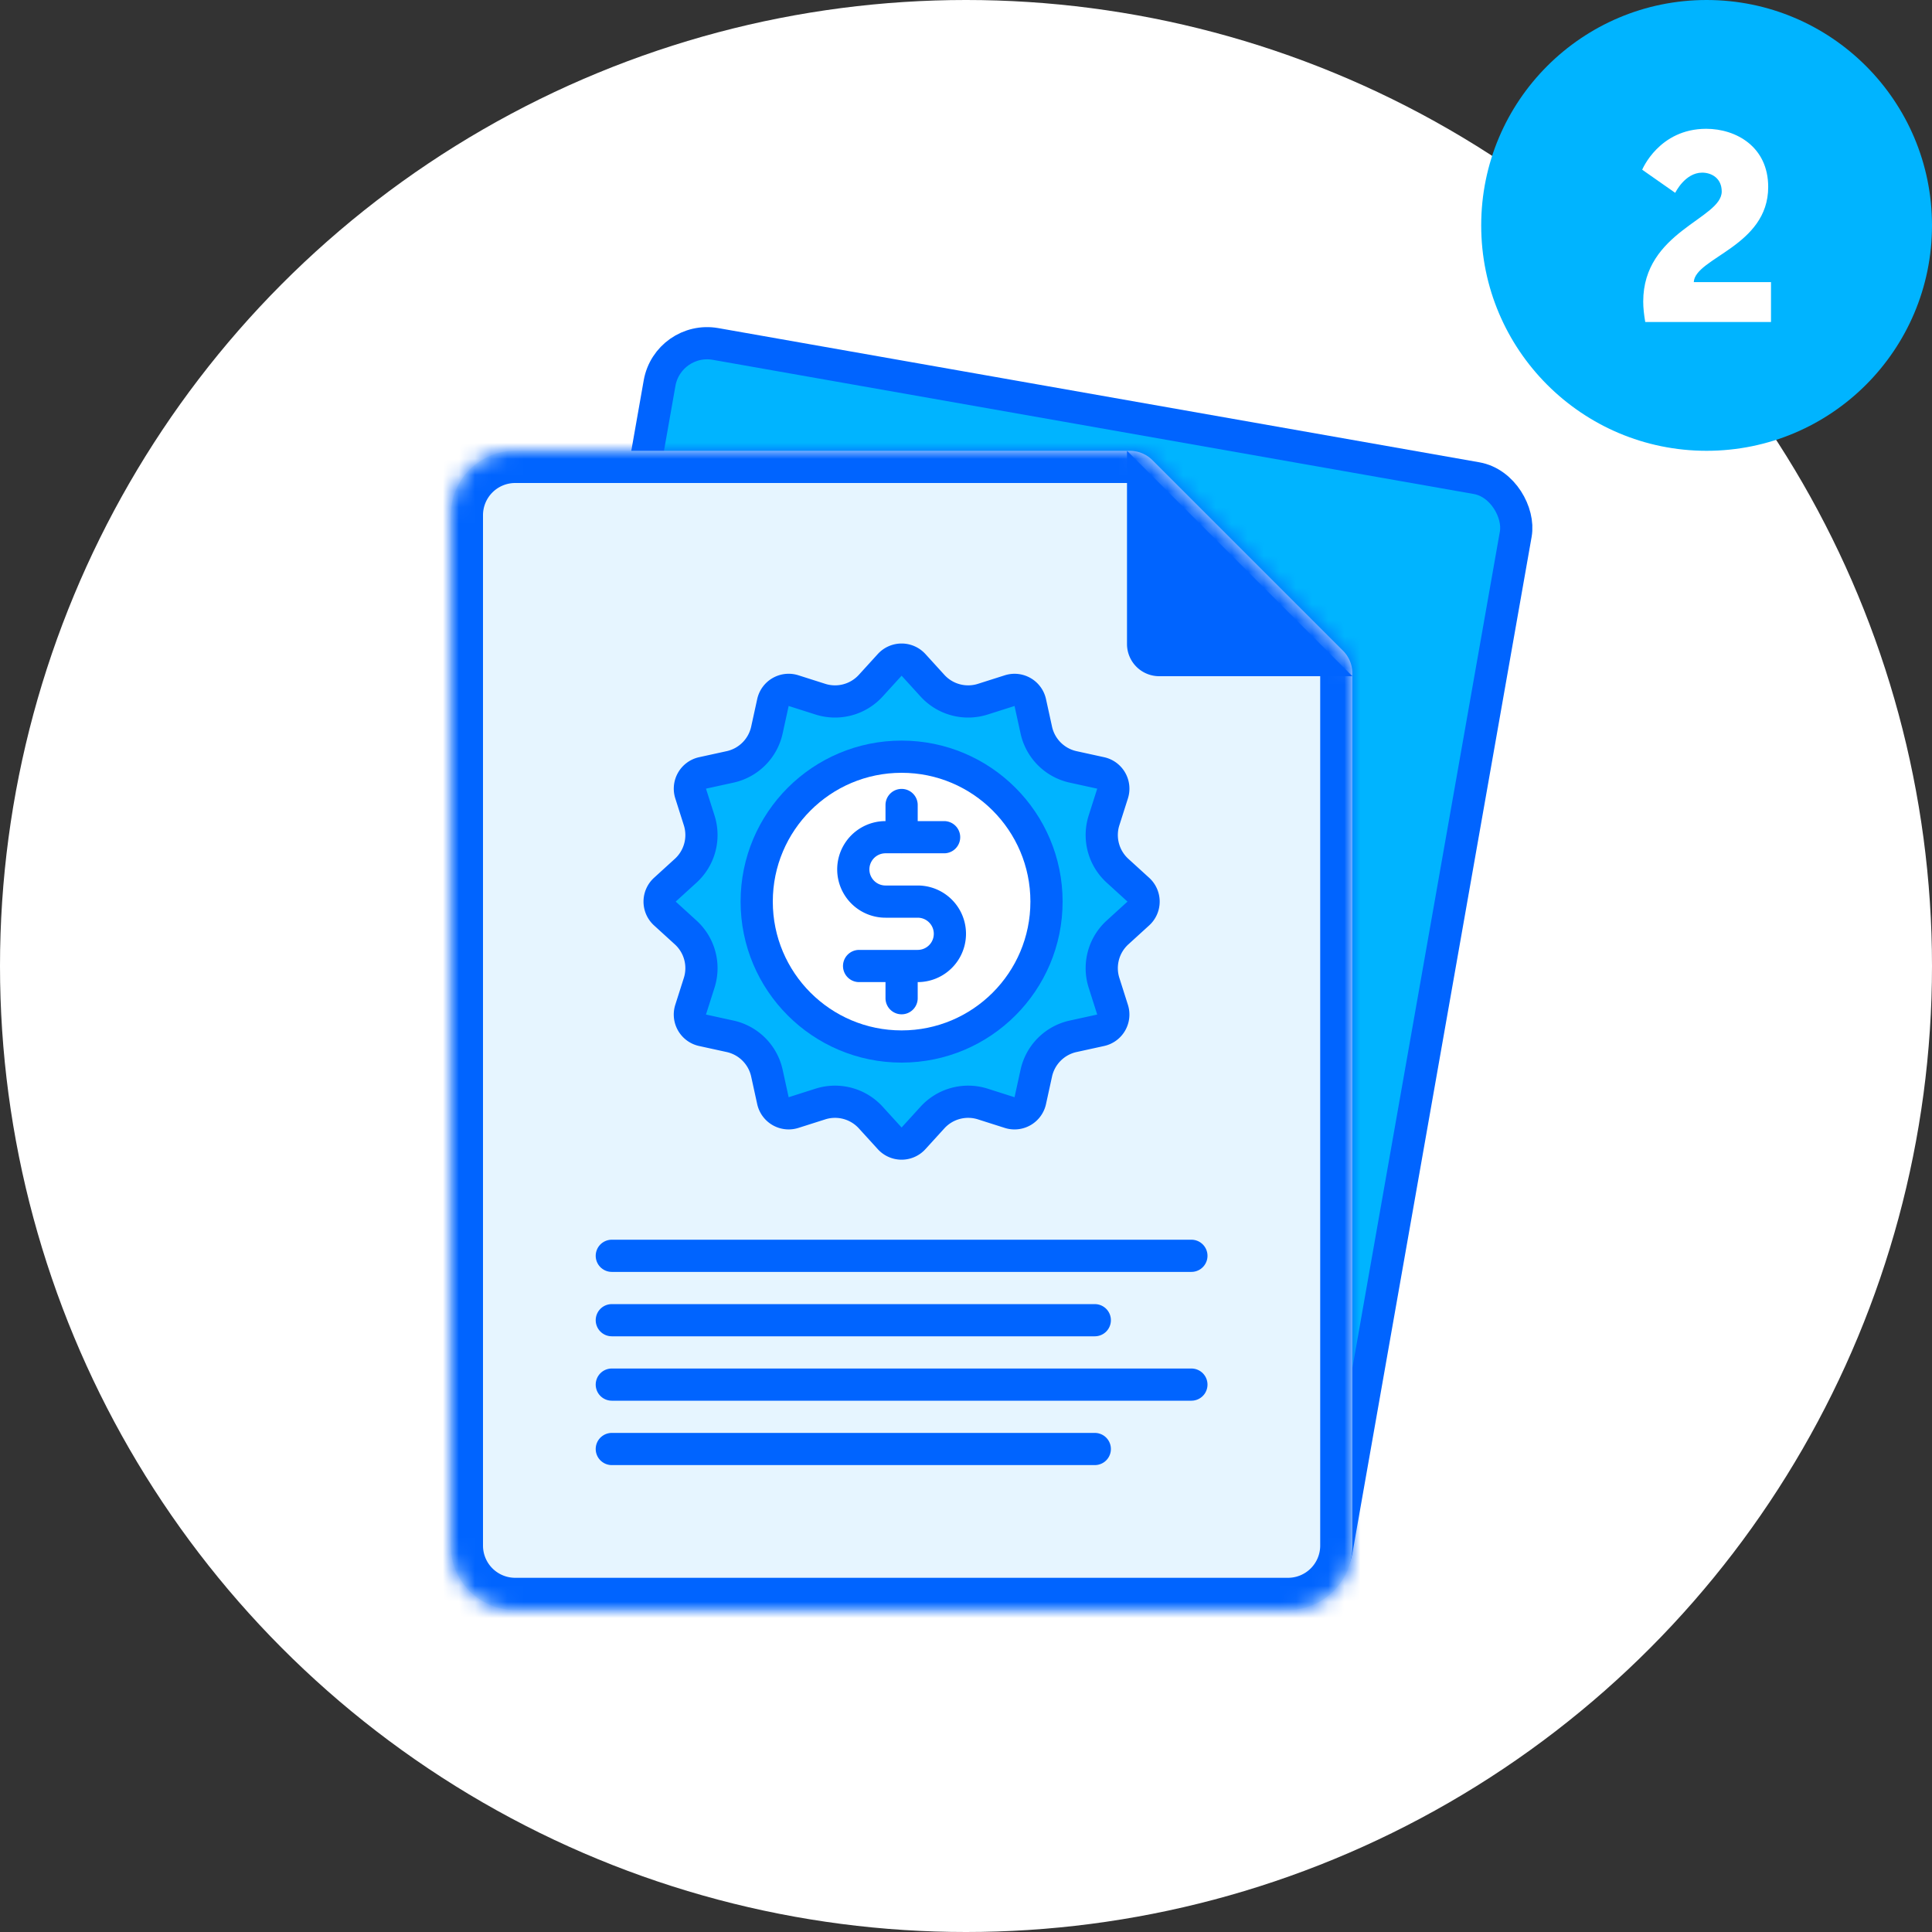 <svg width="120" height="120" fill="none" xmlns="http://www.w3.org/2000/svg"><rect width="100%" height="100%" fill="#333333" stroke="none"/><circle cx="60" cy="60" r="60" fill="#fff"/><rect x="41.488" y="20.843" width="54" height="70" rx="3" transform="rotate(10 41.488 20.843)" fill="#00B4FF" stroke="#0064FF" stroke-width="2"/><mask id="a" fill="#fff"><path d="M28 32a4 4 0 0 1 4-4h38.172a2 2 0 0 1 1.414.586l11.828 11.828A2 2 0 0 1 84 41.828V96a4 4 0 0 1-4 4H32a4 4 0 0 1-4-4V32z"/></mask><path d="M28 32a4 4 0 0 1 4-4h38.172a2 2 0 0 1 1.414.586l11.828 11.828A2 2 0 0 1 84 41.828V96a4 4 0 0 1-4 4H32a4 4 0 0 1-4-4V32z" fill="#E6F5FF"/><path d="M71.586 28.586L70.172 30l1.414-1.414zM80 98H32v4h48v-4zm-50-2V32h-4v64h4zm2-66h38.172v-4H32v4zm50 11.828V96h4V41.828h-4zM70.172 30L82 41.828 84.828 39 73 27.172 70.172 30zM86 41.828A4 4 0 0 0 84.828 39L82 41.828h4zM70.172 30L73 27.172A4 4 0 0 0 70.172 26v4zM32 98a2 2 0 0 1-2-2h-4a6 6 0 0 0 6 6v-4zm48 4a6 6 0 0 0 6-6h-4a2 2 0 0 1-2 2v4zM30 32a2 2 0 0 1 2-2v-4a6 6 0 0 0-6 6h4z" fill="#0064FF" mask="url(#a)"/><path d="M72 42h12L70 28v12a2 2 0 0 0 2 2z" fill="#0064FF"/><path d="M38 90h30m-30-4h36m-36-4h30m-30-4h36" stroke="#0064FF" stroke-width="2" stroke-linecap="round"/><path d="M56.74 41.296l1.177 1.293a3 3 0 0 0 3.128.838l1.667-.53a1 1 0 0 1 1.28.739l.374 1.708a3 3 0 0 0 2.29 2.29l1.708.374a1 1 0 0 1 .74 1.28l-.531 1.667a3 3 0 0 0 .838 3.128l1.293 1.178a1 1 0 0 1 0 1.478l-1.293 1.178a3 3 0 0 0-.838 3.128l.53 1.667a1 1 0 0 1-.739 1.28l-1.708.374a3 3 0 0 0-2.29 2.29l-.374 1.708a1 1 0 0 1-1.28.74l-1.667-.531a3 3 0 0 0-3.128.838l-1.178 1.293a1 1 0 0 1-1.478 0l-1.178-1.293a3 3 0 0 0-3.128-.838l-1.667.53a1 1 0 0 1-1.28-.739l-.374-1.708a3 3 0 0 0-2.29-2.29l-1.708-.374a1 1 0 0 1-.74-1.28l.531-1.667a3 3 0 0 0-.838-3.128l-1.293-1.178a1 1 0 0 1 0-1.478l1.293-1.178a3 3 0 0 0 .838-3.128l-.53-1.667a1 1 0 0 1 .739-1.28l1.708-.374a3 3 0 0 0 2.29-2.29l.374-1.708a1 1 0 0 1 1.28-.74l1.667.531a3 3 0 0 0 3.128-.838l1.178-1.293a1 1 0 0 1 1.478 0z" fill="#00B4FF" stroke="#0064FF" stroke-width="2" stroke-linejoin="round"/><circle cx="56" cy="56" r="9" fill="#fff" stroke="#0064FF" stroke-width="2"/><path d="M53.36 60H57a2 2 0 1 0 0-4h-2a2 2 0 1 1 0-4h3.64M56 50v2m0 8v2" stroke="#0064FF" stroke-width="2" stroke-linecap="round"/><circle cx="106" cy="14" r="14" fill="#00B4FF"/><path d="M102.189 20H110v-2.476h-4.797c.079-1.518 4.623-2.228 4.623-5.91 0-2.508-2.004-3.614-3.85-3.614-2.935 0-3.976 2.542-3.976 2.542l2.051 1.436s.6-1.255 1.673-1.255c.584 0 1.215.347 1.215 1.172 0 1.7-4.876 2.476-4.876 6.834 0 .396.047.809.126 1.271z" fill="#fff"/></svg>